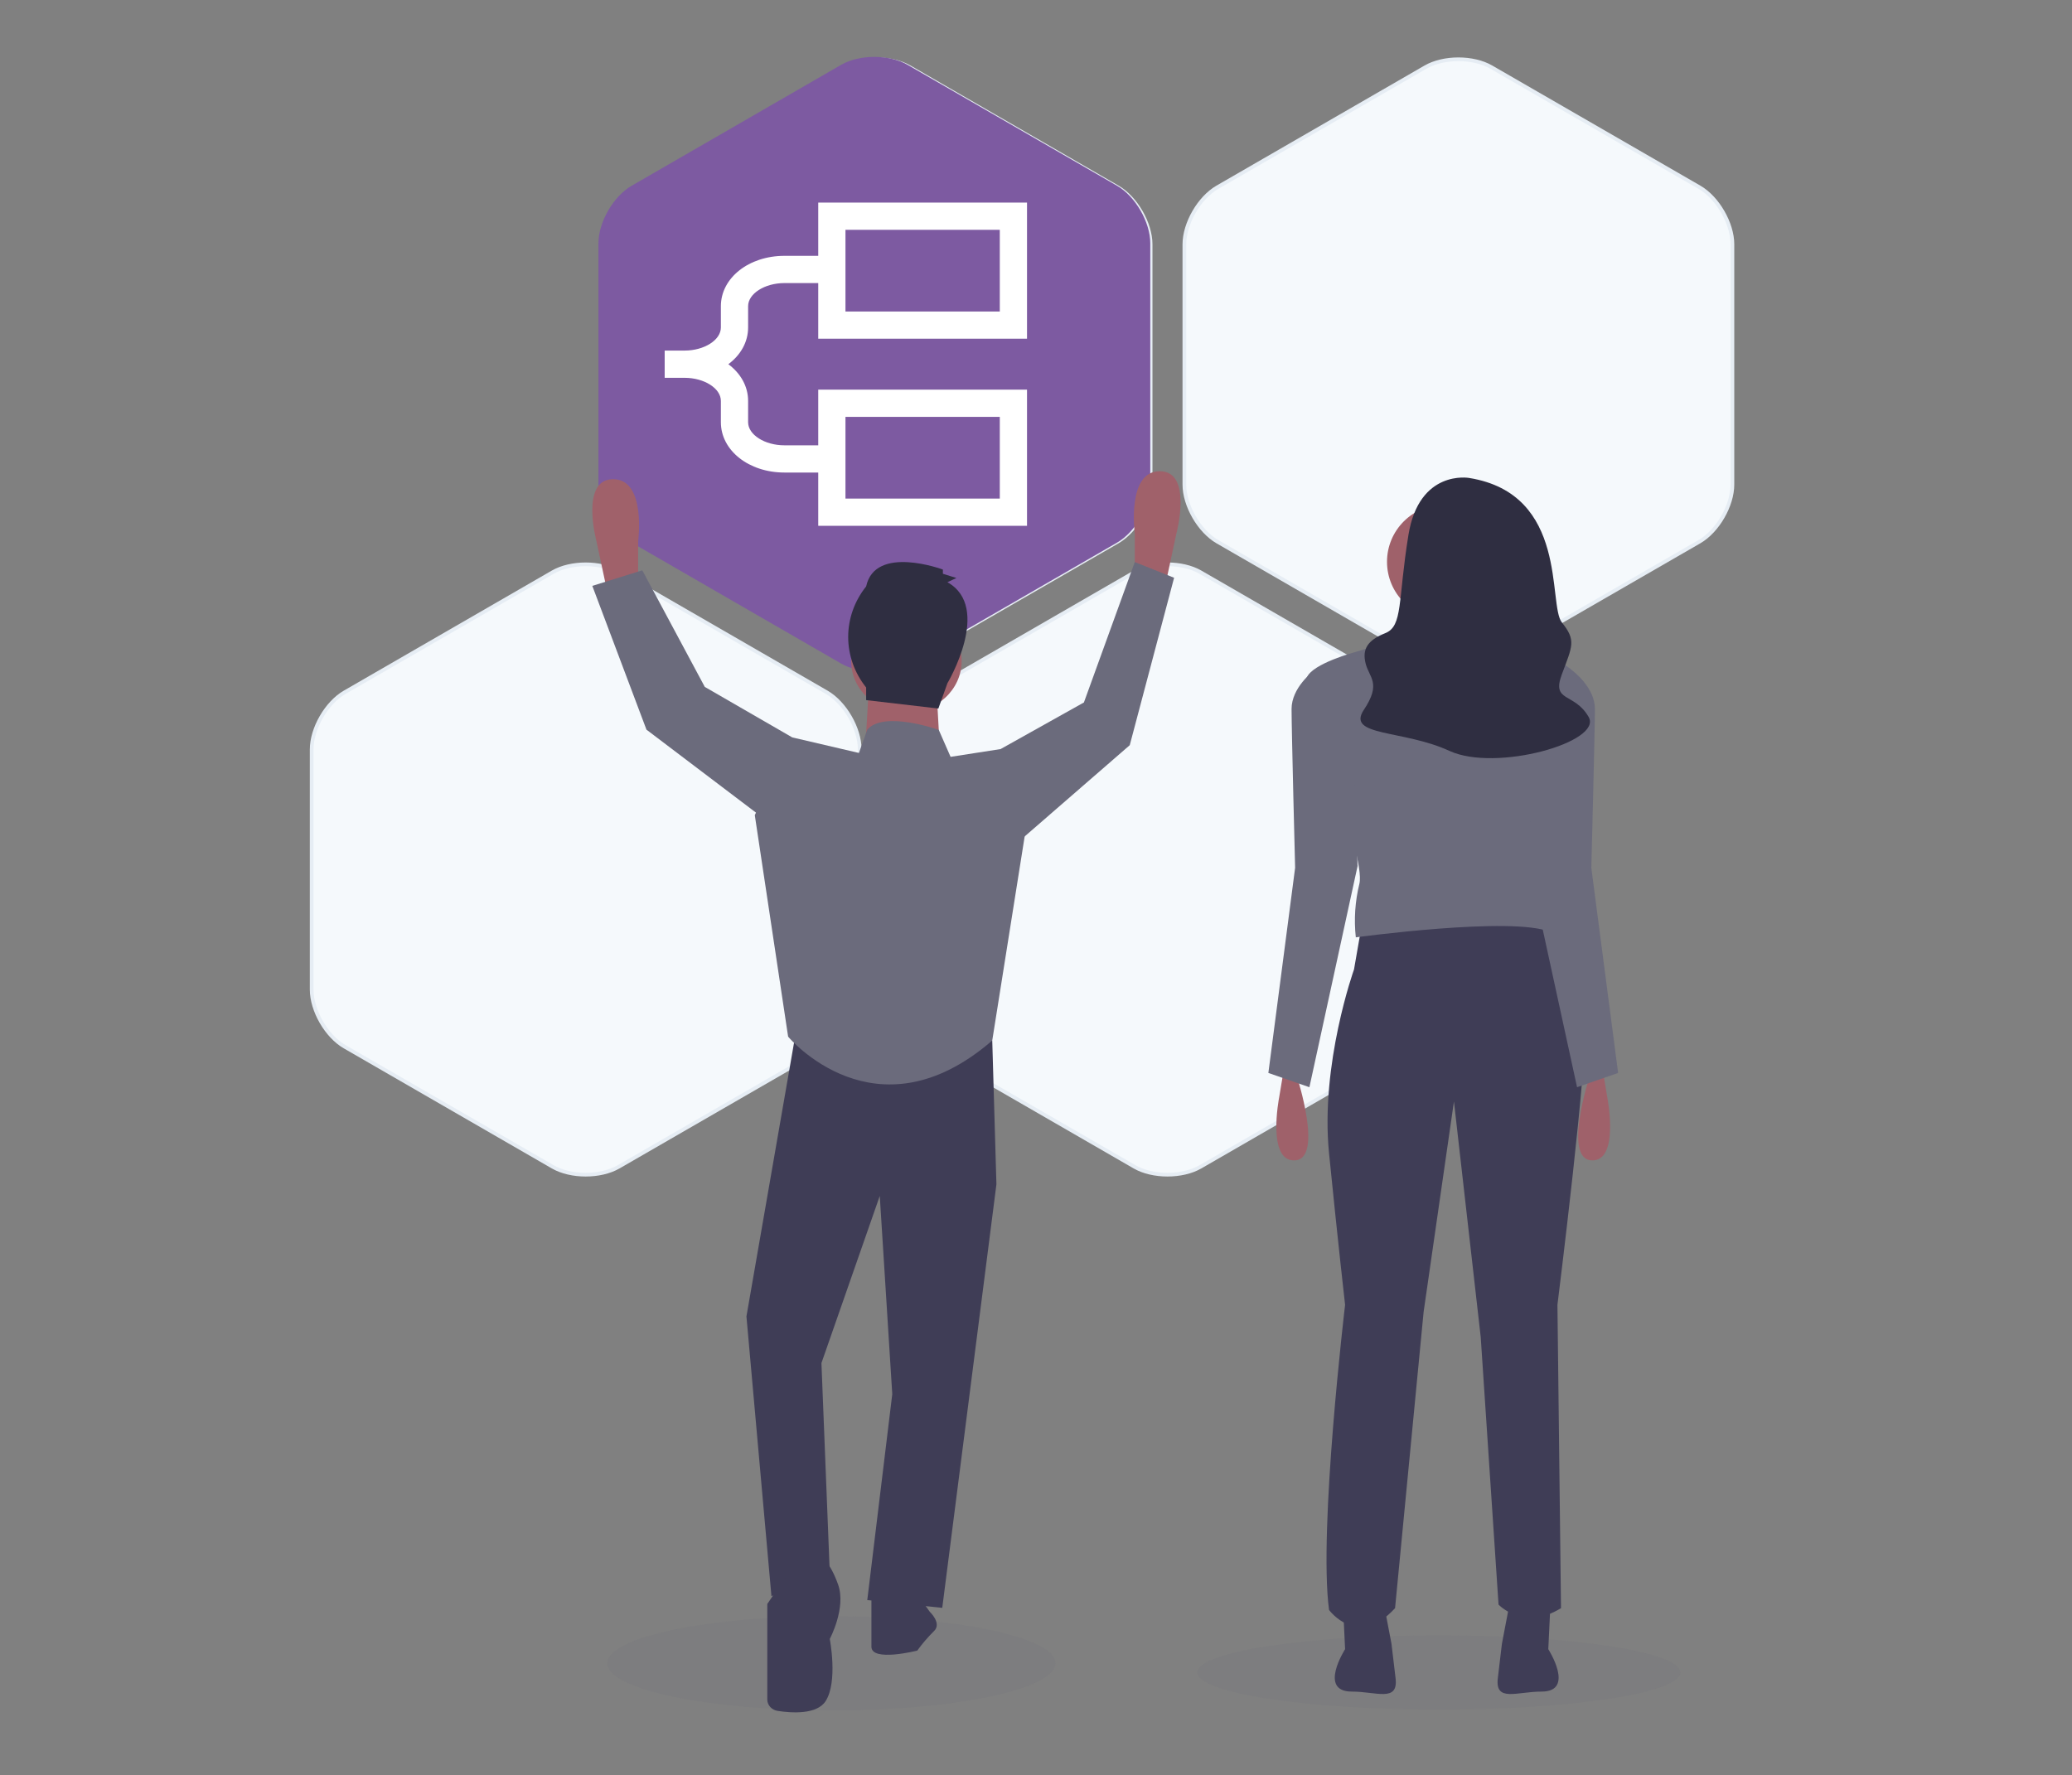 <?xml version="1.0" encoding="utf-8"?>
<!-- Generator: Adobe Illustrator 15.1.0, SVG Export Plug-In . SVG Version: 6.00 Build 0)  -->
<!DOCTYPE svg PUBLIC "-//W3C//DTD SVG 1.1//EN" "http://www.w3.org/Graphics/SVG/1.1/DTD/svg11.dtd">
<svg version="1.1" id="Layer_1" xmlns="http://www.w3.org/2000/svg" xmlns:xlink="http://www.w3.org/1999/xlink" x="0px" y="0px"
	 width="559px" height="479px" viewBox="0 0 559 479" enable-background="new 0 0 559 479" xml:space="preserve">
<rect x="0" y="0" width="559" height="479" fill="#808080" stroke="none"/>
<g>
	<path fill="#F5F9FC" stroke="#E6EDF4" stroke-miterlimit="10" d="M310.421,130.748c0,5.656-4.002,12.581-8.89,15.408
		l-56.141,32.411c-4.898,2.825-12.895,2.825-17.787,0l-56.142-32.411c-4.893-2.828-8.892-9.752-8.892-15.408V65.927
		c0-5.655,3.999-12.58,8.892-15.398l56.142-32.411c4.893-2.828,12.889-2.828,17.787,0l56.141,32.411
		c4.888,2.818,8.89,9.743,8.89,15.398V130.748z"/>
</g>
<g>
	<path fill="#F5F9FC" stroke="#E6EDF4" stroke-miterlimit="10" d="M467.387,130.748c0,5.656-4.004,12.581-8.896,15.408
		l-56.143,32.411c-4.888,2.825-12.891,2.825-17.783,0l-56.141-32.411c-4.887-2.828-8.893-9.752-8.893-15.408V65.927
		c0-5.655,4.006-12.58,8.893-15.398l56.141-32.411c4.893-2.828,12.896-2.828,17.783,0l56.143,32.411
		c4.892,2.818,8.896,9.743,8.896,15.398V130.748z"/>
</g>
<g>
	<path fill="#F5F9FC" stroke="#E6EDF4" stroke-miterlimit="10" d="M231.94,267.034c0,5.645-4.009,12.58-8.894,15.398L166.9,314.844
		c-4.898,2.827-12.889,2.827-17.782,0l-56.141-32.411c-4.891-2.818-8.89-9.753-8.89-15.398v-64.832c0-5.646,3.999-12.57,8.89-15.398
		l56.141-32.411c4.893-2.825,12.884-2.825,17.782,0l56.146,32.411c4.885,2.828,8.894,9.752,8.894,15.398V267.034z"/>
</g>
<g>
	<path fill="#F5F9FC" stroke="#E6EDF4" stroke-miterlimit="10" d="M388.899,267.034c0,5.645-4.001,12.58-8.894,15.398
		l-56.142,32.411c-4.886,2.827-12.891,2.827-17.78,0l-56.143-32.411c-4.891-2.818-8.894-9.753-8.894-15.398v-64.832
		c0-5.646,4.003-12.57,8.894-15.398l56.143-32.411c4.89-2.825,12.895-2.825,17.78,0l56.142,32.411
		c4.893,2.828,8.894,9.752,8.894,15.398V267.034z"/>
</g>
<g>
	<path fill="#7D5AA1" d="M310.33,130.905c0,5.689-4.032,12.667-8.957,15.508l-56.527,32.64c-4.93,2.844-12.982,2.844-17.909,0
		l-56.533-32.64c-4.924-2.841-8.952-9.819-8.952-15.508V65.631c0-5.689,4.027-12.667,8.952-15.504l56.533-32.64
		c4.927-2.844,12.979-2.844,17.909,0l56.527,32.64c4.925,2.838,8.957,9.815,8.957,15.504V130.905z"/>
	<path fill="#FFFFFF" d="M277.075,91.4V54.662H220.75v14.371h-9.121c-9.613,0-17.145,5.968-17.145,13.581v5.752
		c0,3.379-4.484,6.23-9.796,6.23h-5.366v7.35h5.366c5.312,0,9.796,2.851,9.796,6.23v5.755c0,7.613,7.531,13.574,17.145,13.574h9.121
		v14.371h56.325v-36.734H220.75v15.016h-9.121c-5.309,0-9.798-2.851-9.798-6.227v-5.755c0-3.951-2.035-7.446-5.331-9.905
		c3.296-2.459,5.331-5.958,5.331-9.905v-5.752c0-3.379,4.489-6.233,9.798-6.233h9.121V91.4H277.075z M228.097,62.009h41.635v22.044
		h-41.635V62.009z M228.097,112.493h41.635v22.037h-41.635V112.493z"/>
</g>
<g>
	<path opacity="0.12" fill="#6B6B7C" d="M163.84,448.802c0,7.024,27.066,12.717,60.454,12.717c33.384,0,60.447-5.692,60.447-12.717
		s-27.063-12.716-60.447-12.716C190.906,436.087,163.84,441.778,163.84,448.802z"/>
	<g>
		<path fill="#A0616A" d="M165.42,159.704l-1.128,2.1l-3.371-15.73c0,0-4.496-16.774,4.499-16.774
			c8.988,0,6.743,16.774,6.743,16.774v11.533L165.42,159.704z"/>
		<path fill="#A0616A" d="M312.891,157.557l1.121,2.097l3.373-15.73c0,0,4.492-16.774-4.494-16.774
			c-8.994,0-6.741,16.774-6.741,16.774v11.537L312.891,157.557z"/>
		<polygon fill="#3F3D56" points="214.872,277.621 201.381,355.212 208.126,430.7 223.864,424.417 221.615,367.793 237.351,322.702 
			240.722,376.179 233.98,431.754 254.209,433.85 268.823,319.561 267.698,280.764 		"/>
		<path fill="#3F3D56" d="M214.872,421.27l-7.867,11.53v25.771c0,1.535,1.189,2.841,2.812,3.084
			c3.857,0.595,10.576,1.01,12.926-2.642c3.367-5.244,1.121-16.774,1.121-16.774s4.494-8.39,2.246-14.684
			c-2.246-6.286-4.494-7.337-4.494-7.337L214.872,421.27z"/>
		<path fill="#3F3D56" d="M248.589,431.754l2.244,3.144c0,0,3.376,3.146,1.126,5.243c-1.649,1.632-3.151,3.383-4.492,5.24
			c0,0-12.367,3.149-12.367-1.047V430.7L248.589,431.754z"/>
		<path fill="#A0616A" d="M244.531,164.482c8.235,0,14.909,6.224,14.909,13.899c0,7.679-6.674,13.899-14.909,13.899
			c-8.223,0-14.892-6.22-14.892-13.899C229.64,170.705,236.309,164.482,244.531,164.482z"/>
		<polygon fill="#A0616A" points="234.538,182.727 233.415,202.651 253.648,203.701 252.527,183.778 		"/>
		<path fill="#6B6B7C" d="M256.457,204.223l-3.19-7.274c0,0-14.796-5.31-19.287-0.066l-2.249,6.29l-17.983-4.193l-10.115,20.971
			l8.993,59.768c0,0,23.603,28.311,55.069,1.047l8.995-56.621l-6.743-22.021L256.457,204.223z"/>
		<polygon fill="#6B6B7C" points="267.698,206.32 269.947,202.123 292.427,189.543 306.15,151.659 316.758,155.902 304.791,201.076 
			272.194,229.386 		"/>
		<polygon fill="#6B6B7C" points="215.993,201.076 213.747,198.979 190.144,185.349 173.286,153.892 159.798,158.085 
			174.408,196.883 210.378,224.143 		"/>
		<path fill="#2F2E41" d="M255.598,157.095l2.435-1.133l-3.653-1.14v-1.137c0,0-18.27-6.815-20.705,4.546
			c-6.458,8.094-6.458,19.183,0,27.274v3.406l19.483,2.273l2.44-6.819C255.598,184.365,267.778,163.914,255.598,157.095z"/>
	</g>
</g>
<g>
	<path opacity="0.12" fill="#6B6B7B" d="M453.324,451.272c0,5.537-29.164,10.022-65.146,10.022
		c-35.979,0-65.141-4.485-65.141-10.022c0-5.536,29.161-10.023,65.141-10.023C424.16,441.249,453.324,445.736,453.324,451.272z"/>
	<g>
		<path fill="#3F3D56" d="M367.22,250.515l-1.925,11.075c0,0-9.146,25.516-6.736,49.585c2.404,24.069,4.33,40.917,4.33,40.917
			s-7.217,60.657-4.33,82.318c0,0,7.699,10.594,17.812-0.48l7.701-79.912l8.184-56.805l7.221,63.545l4.81,72.21
			c0,0,6.745,7.22,16.852,0.962l-0.962-81.838c0,0,8.664-69.32,7.221-75.096c-1.443-5.776-11.07-28.403-11.07-28.403L367.22,250.515
			z"/>
		<path fill="#3F3D56" d="M362.41,434.892l0.479,10.111c0,0-7.337,11.44,1.811,11.44c0.094,0-0.091,0.001,0,0
			c6.613-0.021,12.589,2.962,11.809-3.609l-1.101-9.28l-1.927-10.106L362.41,434.892z"/>
		<path fill="#3F3D56" d="M418.195,434.892l-0.485,10.111c0,0,7.342,11.44-1.808,11.44c-0.092,0,0.088,0.001,0,0
			c-6.616-0.021-12.594,2.962-11.808-3.609l1.102-9.28l1.925-10.106L418.195,434.892z"/>
		<path fill="#9F616A" d="M389.608,136.186c8.505,0,15.401,6.895,15.401,15.405c0,8.506-6.896,15.404-15.401,15.404
			c-8.51,0-15.408-6.898-15.408-15.404C374.199,143.081,381.098,136.186,389.608,136.186z"/>
		<path fill="#FFB8B8" d="M382.865,161.7c0,0,1.93,22.147-3.851,25.515c-5.775,3.371,24.07,1.924,24.07,1.924
			s-6.742-25.991-6.259-28.885L382.865,161.7z"/>
		<path fill="#6B6B7C" d="M411.995,175.903c0,0-19.258-8.665-46.216,0c0,0-11.796,3.125-13.238,6.976
			c-1.443,3.854,16.126,47.903,14.2,55.604c-1.161,4.722-1.488,9.61-0.962,14.444c0,0,42.358-5.778,52.473-1.444
			c0,0-3.853-12.519-2.888-21.181c0.962-8.669,9.143-49.106,9.143-49.106S420.176,176.866,411.995,175.903z"/>
		<path fill="#9F616A" d="M428.84,290.478c0,0-7.215,22.142,0.479,22.622c7.706,0.479,4.337-16.849,4.337-16.849l-0.961-5.773
			H428.84z"/>
		<path fill="#6B6B7C" d="M414.4,184.085l10.107-2.889c0,0,5.78,4.333,5.78,10.11c0,5.78-0.969,42.848-0.969,42.848l7.228,55.36
			l-11.075,3.85l-12.995-59.693L414.4,184.085z"/>
		<path fill="#9F616A" d="M349.894,290.478c0,0,7.219,22.142-0.487,22.622c-7.697,0.479-4.331-16.849-4.331-16.849l0.965-5.773
			H349.894z"/>
		<path fill="#6B6B7C" d="M364.334,184.085l-10.111-2.889c0,0-5.775,4.333-5.775,10.11c0,5.78,0.959,42.848,0.959,42.848
			l-7.219,55.36l11.073,3.85l12.997-59.693L364.334,184.085z"/>
		<path fill="#2F2E41" d="M396.343,128.966c0,0-13.478-2.405-16.368,15.408c-2.888,17.805-1.438,24.549-6.252,26.473
			c-4.816,1.928-6.259,4.333-5.295,8.181c0.962,3.851,4.331,5.303-0.485,12.519c-4.81,7.219,10.594,5.295,23.107,11.072
			c12.519,5.777,41.404-2.407,37.553-9.145c-3.853-6.74-10.113-3.853-7.224-11.555c2.889-7.704,3.853-9.144,0-13.958
			C417.528,163.148,423.306,133.299,396.343,128.966z"/>
	</g>
</g>
</svg>
